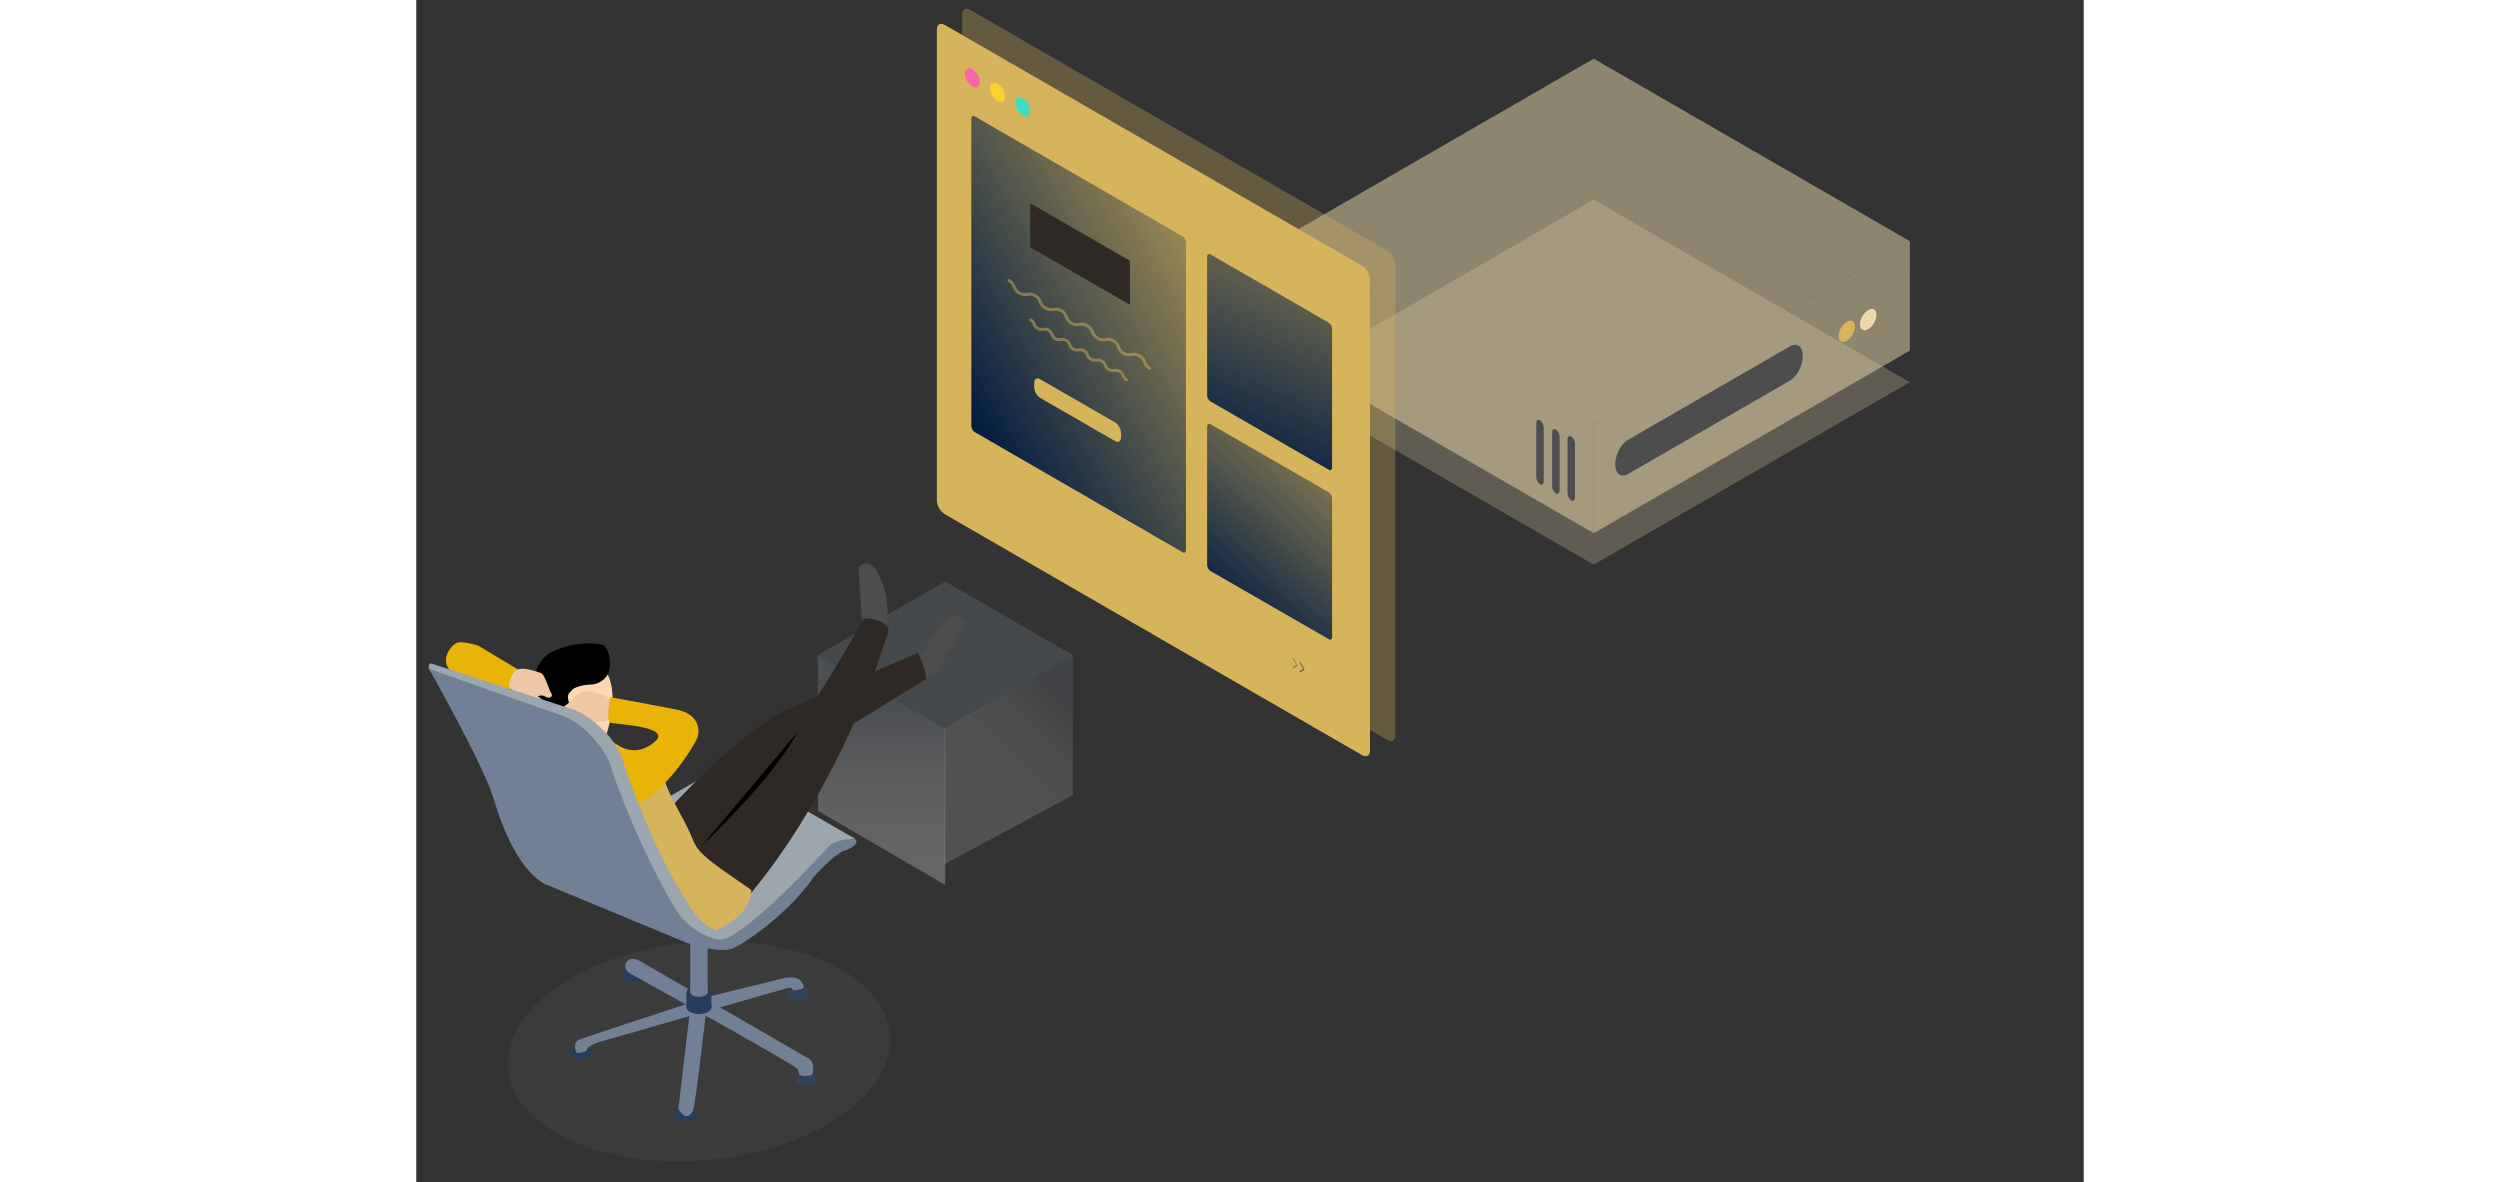 <?xml version="1.0" encoding="UTF-8" standalone="no"?>
<!-- Created with Keyshape -->
<svg xmlns="http://www.w3.org/2000/svg" xmlns:xlink="http://www.w3.org/1999/xlink" id="Ebene_1" data-name="Ebene 1" width="423" height="200" viewBox="0 0 552 391.3">
    <rect x="0" y="0" width="552" height="391.3" fill="#333333" stroke="none"/>
    <defs>
        <linearGradient id="Gradient-0" x1="153.98" y1="296.06" x2="153.98" y2="211.66" gradientUnits="userSpaceOnUse">
            <stop offset="0" stop-color="#ffffff"/>
            <stop offset="0.14" stop-color="#fbfbfc"/>
            <stop offset="0.28" stop-color="#eff0f3"/>
            <stop offset="0.43" stop-color="#dbdee4"/>
            <stop offset="0.57" stop-color="#bec5cf"/>
            <stop offset="0.72" stop-color="#9aa4b4"/>
            <stop offset="0.73" stop-color="#95a0b0"/>
            <stop offset="0.94" stop-color="#99a3b3"/>
            <stop offset="1" stop-color="#9ca6b5"/>
        </linearGradient>
        <linearGradient id="Gradient-1" x1="181.35" y1="217.53" x2="169.95" y2="217.53" gradientUnits="userSpaceOnUse">
            <stop offset="0.02" stop-color="#c6c6c6" stop-opacity="0.3"/>
            <stop offset="0.32" stop-color="#8e8e8e" stop-opacity="0.65"/>
            <stop offset="0.68" stop-color="#8b8b8b" stop-opacity="0.96"/>
            <stop offset="1" stop-color="#878787"/>
        </linearGradient>
        <linearGradient id="Gradient-2" x1="144.57" y1="246.54" x2="160.03" y2="219.76" gradientUnits="userSpaceOnUse">
            <stop offset="0.12" stop-color="#c6c6c6" stop-opacity="0.1"/>
            <stop offset="0.73" stop-color="#8a8a8a" stop-opacity="0.97"/>
            <stop offset="1" stop-color="#878787"/>
        </linearGradient>
        <linearGradient id="Gradient-3" x1="62" y1="276.18" x2="110.97" y2="276.18" gradientUnits="userSpaceOnUse">
            <stop offset="0.68" stop-color="#70ddf0"/>
            <stop offset="1" stop-color="#b3edf7"/>
        </linearGradient>
        <linearGradient id="Gradient-4" x1="168.62" y1="279.76" x2="224.43" y2="223.95" gradientUnits="userSpaceOnUse">
            <stop offset="0.37" stop-color="#ffffff"/>
            <stop offset="0.46" stop-color="#fbfbfc"/>
            <stop offset="0.55" stop-color="#eff0f3"/>
            <stop offset="0.64" stop-color="#dbdee4"/>
            <stop offset="0.73" stop-color="#bec5cf"/>
            <stop offset="0.82" stop-color="#9aa4b4"/>
            <stop offset="0.83" stop-color="#95a0b0"/>
            <stop offset="0.96" stop-color="#99a3b3"/>
            <stop offset="1" stop-color="#9ca6b5"/>
        </linearGradient>
        <linearGradient id="Gradient-5" x1="289.14" y1="286.57" x2="434.99" y2="286.57" gradientUnits="userSpaceOnUse">
            <stop offset="0" stop-color="#2581c4"/>
            <stop offset="1" stop-color="#2581c4" stop-opacity="0"/>
        </linearGradient>
        <linearGradient id="Gradient-6" x1="341.8" y1="294.99" x2="355.83" y2="294.99" gradientUnits="userSpaceOnUse">
            <stop offset="0" stop-color="#e7f9fc" stop-opacity="0"/>
            <stop offset="1" stop-color="#ffffff" stop-opacity="0.5"/>
        </linearGradient>
        <linearGradient id="Gradient-7" x1="578.67" y1="329.3" x2="630.14" y2="329.3" gradientUnits="userSpaceOnUse" gradientTransform="matrix(1.01 -0.08 -0.25 1.01 -173.59 -6.36)">
            <stop offset="0" stop-color="#e7f9fc" stop-opacity="0"/>
            <stop offset="1" stop-color="#ffffff"/>
        </linearGradient>
        <linearGradient id="Gradient-8" x1="618.35" y1="348.96" x2="659.01" y2="348.96" gradientUnits="userSpaceOnUse" gradientTransform="matrix(1.01 -0.08 -0.25 1.01 -173.59 -6.36)">
            <stop offset="0" stop-color="#e7f9fc" stop-opacity="0"/>
            <stop offset="1" stop-color="#ffffff" stop-opacity="0.5"/>
        </linearGradient>
        <linearGradient id="Gradient-9" x1="377.96" y1="104.58" x2="386.7" y2="89.44" gradientUnits="userSpaceOnUse" gradientTransform="matrix(1.5 0.29 -0.87 0.5 31.4 4.68)">
            <stop offset="0" stop-color="#72cbcc"/>
            <stop offset="1" stop-color="#13ffa0"/>
        </linearGradient>
        <linearGradient id="Gradient-10" x1="141.64" y1="453.58" x2="255.63" y2="209.49" gradientUnits="userSpaceOnUse" gradientTransform="matrix(1 0 0 1 62.97 -227.11)">
            <stop offset="0.2" stop-color="#28cce8" stop-opacity="0.3"/>
            <stop offset="1" stop-color="#28cce8" stop-opacity="0.7"/>
        </linearGradient>
        <linearGradient id="Gradient-11" x1="133.27" y1="458.58" x2="247.25" y2="214.49" gradientUnits="userSpaceOnUse" gradientTransform="matrix(1 0 0 1 62.97 -227.11)">
            <stop offset="0" stop-color="#e7f9fc" stop-opacity="0.3"/>
            <stop offset="1" stop-color="#28cce8" stop-opacity="0.7"/>
        </linearGradient>
        <linearGradient id="Gradient-12" x1="184.89" y1="104.35" x2="200.66" y2="104.35" gradientUnits="userSpaceOnUse" gradientTransform="matrix(0.87 0.5 0 1.15 26.61 -53.39)">
            <stop offset="0" stop-color="#2581c4"/>
            <stop offset="1" stop-color="#2581c4" stop-opacity="0"/>
        </linearGradient>
        <linearGradient id="Gradient-13" x1="-1296.22" y1="767.83" x2="-1279.41" y2="767.83" gradientUnits="userSpaceOnUse" gradientTransform="matrix(-0.87 -0.5 -0.5 0.87 -440.04 -1088.81)">
            <stop offset="0" stop-color="#2581c4"/>
            <stop offset="1" stop-color="#2581c4" stop-opacity="0"/>
        </linearGradient>
        <linearGradient id="Gradient-14" x1="163.12" y1="85.81" x2="209.39" y2="5.68" gradientUnits="userSpaceOnUse" gradientTransform="matrix(0.866 0.5 -0.5 0.866 80.85 -22.08)">
            <stop offset="0" stop-color="#001b41"/>
            <stop offset="1" stop-color="#001b41" stop-opacity="0.3"/>
        </linearGradient>
        <linearGradient id="Gradient-15" x1="198.53" y1="70.33" x2="198.53" y2="64.98" gradientUnits="userSpaceOnUse" gradientTransform="matrix(0.866 0.5 -0.5 0.866 80.85 -22.08)">
            <stop offset="0" stop-color="#e7f9fc" stop-opacity="0.1"/>
            <stop offset="0.63" stop-color="#28cce8" stop-opacity="0.8"/>
        </linearGradient>
        <linearGradient id="Gradient-16" x1="210.35" y1="35.17" x2="235.68" y2="9.84" gradientUnits="userSpaceOnUse" gradientTransform="matrix(0.87 0.5 0 1.15 26.61 -53.39)">
            <stop offset="0" stop-color="#e7f9fc" stop-opacity="0.2"/>
            <stop offset="0.63" stop-color="#28cce8" stop-opacity="0.8"/>
        </linearGradient>
        <linearGradient id="Gradient-17" x1="261.056" y1="151.675" x2="301.163" y2="63.441" gradientUnits="userSpaceOnUse">
            <stop offset="0" stop-color="#001b41"/>
            <stop offset="1" stop-color="#001b41" stop-opacity="0.3"/>
        </linearGradient>
        <linearGradient id="Gradient-18" x1="-69.785" y1="207.143" x2="-39.665" y2="207.143" gradientUnits="userSpaceOnUse" gradientTransform="matrix(0.5 0.87 -0.58 1 147.44 -158.35)">
            <stop offset="0.14" stop-color="#28cce8" stop-opacity="0.4"/>
            <stop offset="0.63" stop-color="#28cce8" stop-opacity="0.8"/>
        </linearGradient>
        <linearGradient id="Gradient-19" x1="263.244" y1="201.261" x2="315.747" y2="142.195" gradientUnits="userSpaceOnUse">
            <stop offset="0" stop-color="#001b41"/>
            <stop offset="0.713" stop-color="#001b41" stop-opacity="0.43"/>
            <stop offset="1" stop-color="#001b41" stop-opacity="0.3"/>
        </linearGradient>
        <linearGradient id="Gradient-20" x1="-102.455" y1="227.434" x2="-72.385" y2="227.434" gradientUnits="userSpaceOnUse" gradientTransform="matrix(0.5 0.87 -0.58 1 175.43 -150.2)">
            <stop offset="0.14" stop-color="#e6332a" stop-opacity="0.4"/>
            <stop offset="0.63" stop-color="#e00022" stop-opacity="0.8"/>
        </linearGradient>
        <linearGradient id="Gradient-21" x1="377.72" y1="338.01" x2="523.57" y2="338.01" gradientUnits="userSpaceOnUse">
            <stop offset="0" stop-color="#2581c4"/>
            <stop offset="1" stop-color="#2581c4" stop-opacity="0"/>
        </linearGradient>
        <linearGradient id="Gradient-22" x1="430.38" y1="346.43" x2="444.41" y2="346.43" gradientUnits="userSpaceOnUse">
            <stop offset="0" stop-color="#e7f9fc" stop-opacity="0"/>
            <stop offset="1" stop-color="#ffffff" stop-opacity="0.5"/>
        </linearGradient>
        <linearGradient id="Gradient-23" x1="-313.629" y1="182.773" x2="-293.729" y2="182.773" gradientUnits="userSpaceOnUse" gradientTransform="matrix(0.87 0.5 -1 0.58 447.86 46.4)">
            <stop offset="0" stop-color="#e6332a"/>
            <stop offset="1" stop-color="#a3195b"/>
        </linearGradient>
    </defs>
    <style>
@keyframes a0_o { 0% { opacity: 1; } 40% { opacity: 1; } 40.769% { opacity: 0.2; } 41.538% { opacity: 1; } 63.077% { opacity: 1; } 63.846% { opacity: 0.2; } 64.615% { opacity: 1; } 86.923% { opacity: 1; } 87.692% { opacity: 0.2; } 88.462% { opacity: 1; } 100% { opacity: 1; } }
@keyframes a1_o { 0% { opacity: 1; } 34.615% { opacity: 1; } 35.385% { opacity: 0.2; } 36.154% { opacity: 1; } 57.692% { opacity: 1; } 58.462% { opacity: 0.2; } 59.231% { opacity: 1; } 81.538% { opacity: 1; } 82.308% { opacity: 0.2; } 83.077% { opacity: 1; } 100% { opacity: 1; } }
@keyframes a2_t { 0% { transform: translate(288.65px,244.47px); } 16.154% { transform: translate(288.65px,244.47px); } 19.231% { transform: translate(288.65px,238.47px); } 22.308% { transform: translate(288.65px,244.47px); } 100% { transform: translate(288.65px,244.47px); } }
@keyframes good-performance_t { 0% { transform: translate(415.577px,276.18px); } 16.154% { transform: translate(415.577px,276.18px); } 19.231% { transform: translate(415.577px,270.18px); } 22.308% { transform: translate(415.577px,276.18px); } 100% { transform: translate(415.577px,276.18px); } }
@keyframes good-performance_o { 0% { opacity: 1; } 46.923% { opacity: 1; } 50% { opacity: 1; } 100% { opacity: 1; } }
@keyframes a3_t { 0% { transform: translate(387.65px,178.47px); } 37.692% { transform: translate(387.65px,178.47px); animation-timing-function: cubic-bezier(0.42,0,0.58,1); } 41.538% { transform: translate(387.65px,186.47px); } 100% { transform: translate(387.65px,186.47px); } }
@keyframes a3_o { 0% { opacity: 0; } 37.692% { opacity: 0; animation-timing-function: cubic-bezier(0.42,0,0.58,1); } 41.538% { opacity: 1; } 92.308% { opacity: 1; animation-timing-function: cubic-bezier(0.42,0,0.58,1); } 96.154% { opacity: 0; } 100% { opacity: 0; } }
@keyframes good-performance-2_t { 0% { transform: translate(514.577px,210.18px); } 37.692% { transform: translate(514.577px,210.18px); animation-timing-function: cubic-bezier(0.42,0,0.58,1); } 41.538% { transform: translate(514.577px,218.18px); } 100% { transform: translate(514.577px,218.18px); } }
@keyframes good-performance-2_o { 0% { opacity: 0; } 37.692% { opacity: 0; animation-timing-function: cubic-bezier(0.42,0,0.58,1); } 41.538% { opacity: 1; } 92.308% { opacity: 1; animation-timing-function: cubic-bezier(0.42,0,0.58,1); } 96.154% { opacity: 0; } 100% { opacity: 0; } }
@keyframes a4_o { 0% { opacity: 1; } 62.308% { opacity: 1; } 63.846% { opacity: 0; } 100% { opacity: 0; } }
@keyframes a5_o { 0% { opacity: 1; } 61.538% { opacity: 1; } 63.077% { opacity: 0; } 100% { opacity: 0; } }
@keyframes five_o { 0% { opacity: 0; } 63.077% { opacity: 0; } 64.615% { opacity: 1; } 100% { opacity: 1; } }
@keyframes radius-chart_o { 0% { opacity: 1; } 48.462% { opacity: 1; } 50% { opacity: 0; } 64.615% { opacity: 0; } 66.154% { opacity: 1; } 100% { opacity: 1; } }
@keyframes good-p_t { 0% { transform: translate(504.54px,328.683px); } 20% { transform: translate(504.54px,328.683px); } 23.846% { transform: translate(504.54px,323.683px); } 27.692% { transform: translate(504.54px,328.683px); } 100% { transform: translate(504.54px,328.683px); } }
@keyframes good-p_o { 0% { opacity: 1; } 46.923% { opacity: 1; } 50% { opacity: 1; } 100% { opacity: 1; } }
@keyframes a6_t { 0% { transform: translate(377.23px,295.91px); } 20% { transform: translate(377.23px,295.91px); } 23.846% { transform: translate(377.23px,290.91px); } 27.692% { transform: translate(377.23px,295.91px); } 100% { transform: translate(377.23px,295.91px); } }
@keyframes low-2_o { 0% { opacity: 0; } 46.154% { opacity: 0; } 49.231% { opacity: 1; } 68.462% { opacity: 1; } 70.769% { opacity: 0; } 100% { opacity: 0; } }
@keyframes low-1_o { 0% { opacity: 0; } 46.154% { opacity: 0; } 49.231% { opacity: 1; } 70% { opacity: 1; } 72.308% { opacity: 0; } 100% { opacity: 0; } }
@keyframes low_o { 0% { opacity: 0; } 46.154% { opacity: 0; } 49.231% { opacity: 1; } 69.231% { opacity: 1; } 71.538% { opacity: 0; } 100% { opacity: 0; } }
    </style>
    <title>konfiguration_mc</title>
    <path d="M389.78,186.92L494.42,126.51L389.78,66.1L285.14,126.51L389.78,186.92Z" fill="#ebd9ad" opacity="0.25"/>
    <path d="M389.78,140.24L494.42,79.83L389.78,19.42L285.14,79.83L389.78,140.24Z" fill="#ebd9ad" opacity="0.5"/>
    <path d="M389.78,176.5L494.42,116.08L494.43,79.83L389.78,140.25L389.78,176.5Z" fill="#ebd9ad" opacity="0.5"/>
    <path d="M389.78,176.49L285.14,116.08L285.14,79.83L389.78,140.24L389.78,176.49Z" fill="#ebd9ad" opacity="0.5"/>
    <path d="M401.15,156.91L454.75,126C457.09,124.65,459,121,459,117.86L459,117.86C459,114.74,457.09,113.29,454.75,114.65L401.15,145.59C398.81,146.94,396.89,150.59,396.89,153.72L396.89,153.72C396.89,156.82,398.81,158.26,401.15,156.91Z" fill="#4d4d4d"/>
    <path d="M382.35,165.65L382.35,165.65C383.03,166.04,383.59,165.65,383.59,164.71L383.59,146.88C383.585,146.649,383.554,146.419,383.497,146.195C383.439,145.971,383.356,145.754,383.249,145.549C383.142,145.344,383.011,145.152,382.86,144.977C382.708,144.802,382.537,144.646,382.35,144.51L382.35,144.51C381.66,144.11,381.11,144.51,381.11,145.44L381.11,163.28C381.115,163.511,381.146,163.741,381.203,163.965C381.261,164.189,381.344,164.406,381.451,164.611C381.558,164.816,381.689,165.008,381.84,165.183C381.992,165.358,382.163,165.514,382.35,165.65Z" fill="#4d4d4d"/>
    <path d="M377.25,163.32L377.25,163.32C377.93,163.71,378.49,163.32,378.49,162.38L378.49,144.55C378.485,144.319,378.454,144.089,378.397,143.865C378.339,143.641,378.256,143.424,378.149,143.219C378.042,143.014,377.911,142.822,377.76,142.647C377.608,142.472,377.437,142.316,377.25,142.18L377.25,142.18C376.57,141.78,376.01,142.18,376.01,143.11L376.01,161C376.018,161.227,376.053,161.452,376.112,161.672C376.171,161.891,376.255,162.103,376.362,162.303C376.469,162.504,376.599,162.691,376.748,162.862C376.898,163.033,377.066,163.187,377.25,163.32Z" fill="#4d4d4d"/>
    <path d="M372,160.3L372,160.3C372.69,160.69,373.24,160.3,373.24,159.36L373.24,141.53C373.235,141.299,373.204,141.069,373.147,140.845C373.089,140.621,373.006,140.404,372.899,140.199C372.792,139.994,372.661,139.802,372.51,139.627C372.358,139.452,372.187,139.296,372,139.16L372,139.16C371.32,138.76,370.77,139.16,370.77,140.09L370.77,157.93C370.774,158.161,370.805,158.39,370.861,158.614C370.918,158.838,371,159.054,371.107,159.259C371.213,159.464,371.343,159.656,371.493,159.831C371.643,160.007,371.814,160.164,372,160.3Z" fill="#4d4d4d"/>
    <ellipse rx="3.86" ry="2.23" fill="#ebd9ad" opacity="1" transform="translate(148.71,469.16) rotate(-60) translate(480.66,105.79)" style="animation: 13s linear infinite both a0_o;"/>
    <ellipse rx="3.86" ry="2.23" fill="#d6b45c" opacity="1" transform="translate(141.79,464.94) rotate(-60) translate(473.55,109.68)" style="animation: 13s linear infinite both a1_o;"/>
    <path d="M132.86,216.89L133.03,268.46L175.11,292.96L175.11,241.29L132.86,216.89Z" fill="url(#Gradient-0)" opacity="0.25"/>
    <path d="M175.11,241.28L132.86,216.89L175.11,192.5L217.36,216.89L175.11,241.28Z" fill="#95a0b0" opacity="0.2"/>
    <ellipse rx="3.66" ry="2.11" fill="#263d5d" transform="translate(0,0) translate(126.4,329.22)"/>
    <ellipse rx="3.66" ry="2.11" fill="#263d5d" transform="translate(0,0) translate(129.33,357.4)"/>
    <path d="M166.67,217.23C166.67,217.23,174.03,205.41,175.09,205.23C177.52,202.5,181.53,204.02,181.48,207.23C180.85,208.59,175.25,216.78,175.25,217.23C175.25,217.68,173.6,224.15,169.19,224.23C164.78,224.31,166.67,217.23,166.67,217.23Z" fill="#4d4d4d"/>
    <g opacity="0.3">
        <path d="M46.55,375.22C23.18,361.88,25.24,338.74,51.12,323.8C77,308.86,117.28,307.54,140.65,320.88C164.02,334.22,161.96,357.35,136.08,372.3C110.2,387.25,69.91,388.55,46.55,375.22Z" fill="#4d4d4d"/>
    </g>
    <ellipse rx="3.66" ry="2.11" fill="#263d5d" transform="translate(0,0) translate(89.14,369.09)"/>
    <ellipse rx="3.66" ry="2.11" fill="#263d5d" transform="translate(0,0) translate(71.65,323.15)"/>
    <ellipse rx="3.66" ry="2.11" fill="#263d5d" transform="translate(0,0) translate(54.17,348.59)"/>
    <path d="M97.26,329.84L121.77,323.78C121.77,323.78,127.7,322.31,128.27,326.78C128.37,327.6,124.73,327.89,124.73,327.89C124.73,327.89,124.43,326.77,123.4,326.96C122.37,327.15,60.12,345.1,60.12,345.1C60.12,345.1,56.5,346.38,56.5,347.41C56.5,348.44,53.1,348.59,53.1,348.59C53.1,348.59,51.35,345.17,53.99,344.13C55.99,343.33,80.15,335.42,91.47,331.73Z" fill="#718095"/>
    <path d="M73.81,318L129.48,350.19C129.48,350.19,131.99,350.78,131.25,355.36C131.09,356.36,127.86,356.36,127.12,355.95C126.38,355.54,126.82,355.07,126.23,353.88C125.64,352.69,76.17,325.24,76.17,325.24L70.41,322.06C67.6,320,70,315.83,73.81,318Z" fill="#718095"/>
    <path d="M90.7,333.72L86.77,367C86.77,367,89.2,372.08,91.63,367.66C92.4,366.26,96.37,331.19,96.37,331.19Z" fill="#718095"/>
    <path d="M96.54,335C96.086,335.231,95.607,335.408,95.112,335.527C94.617,335.645,94.109,335.705,93.6,335.705C93.091,335.705,92.583,335.645,92.088,335.527C91.593,335.408,91.114,335.231,90.66,335C90.306,334.88,89.998,334.652,89.78,334.348C89.562,334.044,89.445,333.679,89.445,333.305C89.445,332.931,89.562,332.566,89.78,332.262C89.998,331.958,90.306,331.73,90.66,331.61C91.114,331.379,91.593,331.202,92.088,331.083C92.583,330.965,93.091,330.905,93.6,330.905C94.109,330.905,94.617,330.965,95.112,331.083C95.607,331.202,96.086,331.379,96.54,331.61C98.16,332.55,98.16,334.07,96.54,335Z" fill="#263d5d"/>
    <ellipse rx="4.15" ry="2.4" fill="#263d5d" transform="translate(0,0) translate(93.6,328.5)"/>
    <rect width="8.24" height="5.23" fill="#263d5d" transform="translate(0,0) translate(89.45,328.5)"/>
    <path d="M95.65,329.53C95.333,329.69,94.999,329.812,94.654,329.894C94.308,329.976,93.955,330.018,93.6,330.018C93.245,330.018,92.891,329.976,92.546,329.894C92.201,329.812,91.867,329.69,91.55,329.53C91.302,329.447,91.086,329.287,90.933,329.075C90.78,328.862,90.698,328.607,90.698,328.345C90.698,328.083,90.78,327.828,90.933,327.615C91.086,327.403,91.302,327.243,91.55,327.16C91.867,327,92.201,326.878,92.546,326.796C92.891,326.714,93.245,326.672,93.6,326.672C93.955,326.672,94.308,326.714,94.654,326.796C94.999,326.878,95.333,327,95.65,327.16C95.898,327.243,96.114,327.403,96.267,327.615C96.42,327.828,96.502,328.083,96.502,328.345C96.502,328.607,96.42,328.862,96.267,329.075C96.114,329.287,95.898,329.447,95.65,329.53Z" fill="#718095"/>
    <ellipse rx="2.9" ry="1.67" fill="#718095" transform="translate(0,0) translate(93.6,311.21)"/>
    <rect width="5.75" height="17.43" fill="#718095" transform="translate(0,0) translate(90.7,311.21)"/>
    <path d="M94.5,312.24C94.5,312.24,101.79,315.11,105.73,313.5C107.08,312.95,121.81,304.22,131.84,290.05C132.42,289.22,139.37,281.86,142.34,281.42C142.34,281.42,148.61,279.04,144.08,277.02C144.08,277.02,135.33,277.13,134.3,278.32C133.27,279.51,114.86,298.51,114.86,298.51L100.86,308.23Z" fill="#718095"/>
    <path d="M65.12,274.41L102.21,253.1C102.245,253.078,102.283,253.061,102.323,253.049C102.362,253.038,102.404,253.032,102.445,253.032C102.486,253.032,102.528,253.038,102.567,253.049C102.607,253.061,102.645,253.078,102.68,253.1L145,277.52C145.019,277.529,145.035,277.543,145.047,277.561C145.058,277.578,145.064,277.599,145.064,277.62C145.064,277.641,145.058,277.662,145.047,277.679C145.035,277.697,145.019,277.711,145,277.72C143.62,277.72,139.17,277.87,136.64,280.06C136.64,280.06,106.32,313.8,99.04,311.06C99.04,311.06,85.52,306.49,83.75,303.95C81.98,301.41,65.12,274.41,65.12,274.41Z" fill="#9ca6af"/>
    <path d="M63.22,223.09C63.22,223.09,67.61,229.71,62.64,244.04C61.3,247.88,45.64,235.38,45.64,235.38C45.64,235.38,47,216.13,63.22,223.09Z" fill="#ffd7b3"/>
    <path d="M155.76,208C156.91,197.38,154.09,191.81,152.06,188.46C150.03,185.11,146.22,186.75,146.36,188.46C146.46,189.59,147.66,206.21,147.66,206.21" fill="#4d4d4d"/>
    <path d="M82.85,268.81C82.85,268.81,104.31,244.81,120.36,236.1C123.17,234.56,166.06,216.1,166.06,216.1C167.06,217.83,168.8,222.37,168.79,224.79C168.79,224.79,132.65,247.06,130.23,248.28C127.81,249.5,94.28,282.2,94.28,282.2C94.28,282.2,83.37,271.76,82.85,268.81Z" fill="#2e2924"/>
    <path d="M38.9,230.92C38.9,230.92,36.73,218.12,46.97,214.92C48.127,214.462,49.314,214.084,50.522,213.789C51.731,213.493,52.958,213.28,54.196,213.152C55.433,213.024,56.678,212.98,57.921,213.022C59.165,213.063,60.404,213.189,61.63,213.4C63,213.61,65.21,218.47,63.57,222.93C63.307,223.451,62.978,223.935,62.591,224.37C62.203,224.806,61.761,225.189,61.274,225.511C60.788,225.832,60.262,226.089,59.709,226.274C59.156,226.46,58.582,226.573,58,226.61C55.25,226.61,52.07,227.61,51.57,228.42C51.07,229.23,49.37,229.51,50.72,232.98C52.07,236.45,38.9,230.92,38.9,230.92Z" fill="#000"/>
    <path d="M93,282.23C90.61,284.39,109.09,297.6,109.09,297.6C109.09,297.6,138.41,266,156.3,209C156.73,205.77,150.49,204.31,148.17,204.78C148.17,204.74,118.33,259.29,93,282.23Z" fill="#2e2924"/>
    <path d="M63.46,238.5C63.46,238.5,57.59,239.87,55.46,239.45C55.045,239.369,54.634,239.268,54.229,239.145C53.825,239.023,53.426,238.88,53.036,238.717C52.646,238.555,52.264,238.372,51.892,238.17C51.52,237.969,51.159,237.748,50.81,237.51C50.45,237.11,51.81,236.84,53.1,236.77C52.978,236.568,52.827,236.385,52.652,236.227C52.477,236.069,52.28,235.937,52.067,235.836C51.854,235.736,51.627,235.667,51.394,235.632C51.16,235.597,50.923,235.596,50.69,235.63C48.88,235.74,48.04,234.25,49.23,233.63C50.42,233.01,54.39,228.4,55.97,228.76C57.55,229.12,63.66,229.5,64.52,232.51C65,234.09,64.74,237.83,63.46,238.5Z" fill="#efc7a5"/>
    <path d="M100.15,307.56C100.15,307.56,110.15,303.19,110.74,295.77C110.8,295.02,111.55,295.04,109.97,293.96C89.14,279.73,94.19,282.12,88.97,272.37C85.12,265.18,81.97,259.27,82.28,257.6C82.97,253.88,73.79,250.43,73.79,250.43C72.849,250.003,71.917,249.555,70.995,249.086C70.073,248.618,69.162,248.13,68.261,247.621C67.361,247.113,66.472,246.585,65.595,246.038C64.718,245.491,63.852,244.925,63,244.34C58.46,241.03,70.22,275.59,70.22,275.59L87.8,303.14C87.8,303.14,96.23,310.48,100.15,307.56Z" fill="#d6b45c"/>
    <path d="M71.88,266.59C82.27,263.14,92.75,245.92,93.25,243.64C93.94,240.53,92.89,236.18,85.81,234.82C85.81,234.82,65.54,230.95,64.22,230.82C64.22,230.82,62.74,238.53,64.22,239.21C65.7,239.89,85.91,240.29,78.49,245.96C71.07,251.63,65.49,245.89,61.62,243.12C60.14,242.06,68.27,260.58,68.27,260.58C68.27,260.58,70.67,267,71.88,266.59Z" fill="#EAB308"/>
    <path d="M34.71,222.28L20.54,213.73L20.54,213.73C20.47,213.73,16.02,212.29,13.91,212.66C11.8,213.03,7.38,218.43,11.53,222.27C14.17,224.71,30.74,228.14,31.3,228.27C31.86,228.4,34.48,222.89,34.74,222.35C34.75,222.33,34.73,222.3,34.71,222.28Z" fill="#EAB308"/>
    <path d="M31,227.73C31,227.73,35.28,231.28,37.18,231.79C37.552,231.903,37.929,231.998,38.31,232.075C38.691,232.152,39.075,232.211,39.462,232.251C39.849,232.291,40.237,232.313,40.626,232.316C41.014,232.319,41.403,232.304,41.79,232.27C42.26,232.09,41.3,231.16,40.23,230.55C40.415,230.435,40.617,230.347,40.827,230.289C41.038,230.232,41.256,230.205,41.474,230.211C41.692,230.216,41.909,230.253,42.116,230.321C42.324,230.388,42.52,230.486,42.7,230.61C44.15,231.45,45.45,230.56,44.7,229.54C43.95,228.52,42.6,223.09,41.15,222.74C39.7,222.39,34.49,220.17,32.54,222.3C31.53,223.44,30.22,226.65,31,227.73Z" fill="#efc7a5"/>
    <path d="M4.18,221.34L16.72,224.18C16.72,224.18,49.72,236.38,56.97,240.56C64.22,244.74,69.24,261.16,78.47,282.12C79,283.31,79.565,284.485,80.165,285.641C80.765,286.798,81.4,287.936,82.068,289.055C82.737,290.174,83.438,291.272,84.172,292.348C84.906,293.425,85.673,294.479,86.47,295.51C87.57,296.95,87.47,298.94,88.56,300.2C89.42,301.2,90.8,302.66,91.65,303.51C92.656,304.558,93.72,305.55,94.836,306.48C95.952,307.411,97.118,308.279,98.33,309.081C99.542,309.882,100.797,310.617,102.09,311.28C103.383,311.943,104.712,312.534,106.07,313.05C102.9,316.77,89.55,312.13,89.55,312.13L42.39,292.56C34.09,287.77,28.78,275.08,25.47,263.97C22.38,253.59,4.18,221.34,4.18,221.34Z" fill="#718095"/>
    <path d="M5.15,219.69L52.62,235.1C55.3,236.1,66.12,242.63,68.77,252.93C68.77,252.93,78.66,283.93,93.07,303.66C93.07,303.66,97.34,308.23,100.87,308.23C100.87,308.23,102.53,310.63,101.39,310.99C100.25,311.35,94.28,310.36,88.39,304.4C84.87,300.81,71.84,276.56,63.98,252.6C62.71,248.71,55.92,239.23,47.52,236.6C43.28,235.26,4.14,221.36,4.14,221.36C4.14,221.36,3.92,219.29,5.15,219.69Z" fill="#9ca6af"/>
    <path d="M94.6,279.87C94.6,279.87,117.86,258.18,126.3,242.24" fill="#000" stroke-miterlimit="10"/>
    <path d="M217.36,216.89L217.36,263.21L174.9,286.04L174.9,286.04L174.9,241.28L217.36,216.89Z" fill="url(#Gradient-4)" opacity="0.15"/>
    <g opacity="0.3">
        <path d="M324.1,243.49C324.1,245.14,322.93,245.82,321.5,244.99L183.31,165.21C182.935,164.963,182.589,164.673,182.281,164.346C181.973,164.019,181.704,163.657,181.48,163.268C181.256,162.878,181.078,162.464,180.95,162.033C180.822,161.603,180.745,161.159,180.72,160.71L180.72,4.74C180.72,3.09,181.89,2.41,183.31,3.24L321.5,83C321.877,83.246,322.223,83.535,322.532,83.862C322.841,84.189,323.111,84.551,323.336,84.94C323.561,85.33,323.74,85.744,323.869,86.175C323.997,86.606,324.075,87.051,324.1,87.5Z" fill="#d6b45c"/>
    </g>
    <path d="M315.72,248.49C315.72,250.14,314.55,250.82,313.12,249.99L174.94,170.21C174.563,169.964,174.217,169.675,173.908,169.348C173.599,169.021,173.329,168.659,173.104,168.27C172.879,167.88,172.7,167.466,172.571,167.035C172.443,166.604,172.365,166.159,172.34,165.71L172.34,9.74C172.34,8.09,173.51,7.41,174.94,8.24L313.12,88C313.497,88.246,313.843,88.535,314.152,88.862C314.461,89.189,314.731,89.551,314.956,89.94C315.181,90.33,315.36,90.744,315.489,91.175C315.617,91.606,315.695,92.051,315.72,92.5Z" fill="#d6b45c"/>
    <g opacity="0.5">
        <g opacity="0.5">
            <g opacity="0.8">
                <path d="M269.83,206.7C270.17,206.89,270.02,207.15,270.36,207.35C270.7,207.55,270.85,207.29,271.19,207.48C271.53,207.67,271.37,207.94,271.71,208.13C272.05,208.32,272.21,208.07,272.55,208.27C272.89,208.47,272.74,208.72,273.08,208.92C273.42,209.12,273.57,208.86,273.91,209.05C274.25,209.24,274.1,209.51,274.43,209.7C274.76,209.89,274.93,209.64,275.27,209.84C275.61,210.04,275.46,210.3,275.8,210.49C276.14,210.68,276.29,210.43,276.64,210.63C276.99,210.83,276.83,211.09,277.17,211.28" fill="none" stroke="#d6b45c" stroke-linecap="round" stroke-miterlimit="10"/>
            </g>
            <g opacity="0.8">
                <path d="M265.73,208.1C266.26,208.41,266.02,208.81,266.55,209.1C267.08,209.39,267.31,209.01,267.84,209.31C268.37,209.61,268.13,210.02,268.66,210.31C269.19,210.6,269.42,210.21,269.95,210.52C270.48,210.83,270.25,211.23,270.77,211.52C271.29,211.81,271.54,211.42,272.06,211.73C272.58,212.04,272.36,212.44,272.88,212.73C273.4,213.02,273.65,212.63,274.18,212.94C274.71,213.25,274.47,213.65,275,213.94C275.53,214.23,275.77,213.85,276.3,214.15C276.83,214.45,276.6,214.86,277.13,215.15" fill="none" stroke="#d6b45c" stroke-linecap="round" stroke-miterlimit="10"/>
            </g>
        </g>
        <path d="M287.39,221.65L295.26,226.19C296.86,227.11,298.15,226.13,298.15,224L298.15,224C298.143,223.46,298.072,222.923,297.939,222.399C297.807,221.876,297.614,221.369,297.364,220.891C297.114,220.412,296.808,219.964,296.454,219.557C296.1,219.149,295.699,218.784,295.26,218.47L287.39,213.93C285.79,213,284.49,213.93,284.49,216.12L284.49,216.12C284.498,216.66,284.57,217.198,284.703,217.722C284.837,218.245,285.031,218.752,285.282,219.23C285.533,219.709,285.839,220.156,286.194,220.564C286.549,220.971,286.95,221.336,287.39,221.65Z" fill="#d6b45c" opacity="0.8"/>
        <path d="M294,221.8L292.73,222.53C292.66,222.58,292.53,222.53,292.46,222.37C292.39,222.21,292.38,222.1,292.46,222.05L293.59,221.4L292.46,219.4C292.38,219.27,292.38,219.13,292.46,219.08C292.47,219.074,292.48,219.07,292.491,219.067C292.502,219.064,292.514,219.063,292.525,219.063C292.536,219.063,292.548,219.064,292.559,219.067C292.57,219.07,292.58,219.074,292.59,219.08C292.604,219.089,292.617,219.099,292.63,219.109C292.643,219.12,292.656,219.131,292.667,219.143C292.679,219.154,292.69,219.167,292.701,219.18C292.711,219.193,292.721,219.206,292.73,219.22L294,221.43C294,221.61,294,221.75,294,221.8Z" fill="#001b41"/>
        <path d="M291.72,220.51L290.45,221.24C290.37,221.24,290.25,221.24,290.17,221.08C290.09,220.92,290.09,220.81,290.17,220.76L291.31,220.11L290.17,218.11C290.09,217.98,290.09,217.84,290.17,217.79C290.181,217.784,290.192,217.78,290.204,217.777C290.216,217.774,290.228,217.773,290.24,217.773C290.252,217.773,290.264,217.774,290.276,217.777C290.288,217.78,290.299,217.784,290.31,217.79C290.324,217.799,290.337,217.809,290.35,217.819C290.363,217.83,290.376,217.841,290.387,217.853C290.399,217.864,290.41,217.877,290.421,217.89C290.431,217.903,290.441,217.916,290.45,217.93L291.72,220.14C291.8,220.32,291.8,220.46,291.72,220.51Z" fill="#001b41" opacity="0.6"/>
    </g>
    <ellipse rx="2.01" ry="3.48" fill="#f965a8" transform="translate(11.78,95.47) rotate(-30) translate(184.03,25.76)"/>
    <ellipse rx="2.01" ry="3.48" fill="#fed22c" transform="translate(10.48,100.3) rotate(-30) translate(192.41,30.59)"/>
    <ellipse rx="2.01" ry="3.48" fill="#3ae0c0" transform="translate(9.19,105.14) rotate(-30) translate(200.78,35.43)"/>
    <path d="M253.74,182.84L184.81,143C184.65,142.887,184.504,142.755,184.375,142.608C184.246,142.461,184.135,142.299,184.043,142.126C183.951,141.953,183.88,141.77,183.831,141.58C183.781,141.39,183.754,141.196,183.75,141L183.75,39.29C183.75,38.51,184.22,38.15,184.81,38.49L253.74,78.28C253.898,78.395,254.043,78.527,254.171,78.675C254.299,78.823,254.41,78.984,254.502,79.157C254.594,79.33,254.665,79.512,254.715,79.701C254.765,79.891,254.794,80.085,254.8,80.28L254.8,182C254.8,182.82,254.32,183.18,253.74,182.84Z" fill="url(#Gradient-14)"/>
    <g opacity="0.6">
        <g opacity="0.8">
            <path d="M242.8,121.94C240.64,120.69,241.59,119.05,239.43,117.8C237.27,116.55,236.32,118.2,234.17,116.96C232.02,115.72,232.96,114.06,230.8,112.82C228.64,111.58,227.69,113.22,225.53,111.97C223.37,110.72,224.32,109.08,222.16,107.83C220,106.58,219.05,108.23,216.89,106.99C214.73,105.75,215.69,104.09,213.53,102.85C211.37,101.61,210.42,103.25,208.26,102C206.1,100.75,207.05,99.11,204.89,97.86C202.73,96.61,201.78,98.26,199.61,97.01C197.44,95.76,198.4,94.11,196.24,92.87" fill="none" stroke="#d6b45c" stroke-linecap="round" stroke-miterlimit="10"/>
        </g>
        <g opacity="0.8">
            <path d="M235.13,125.72C233.66,124.87,234.31,123.72,232.84,122.89C231.37,122.06,230.72,123.17,229.25,122.32C227.78,121.47,228.42,120.32,226.95,119.5C225.48,118.68,224.83,119.77,223.36,118.92C221.89,118.07,222.54,116.92,221.06,116.1C219.58,115.28,218.94,116.37,217.47,115.52C216,114.67,216.65,113.52,215.18,112.7C213.71,111.88,213.06,112.97,211.58,112.12C210.1,111.27,210.76,110.12,209.29,109.3C207.82,108.48,207.16,109.57,205.69,108.72C204.22,107.87,204.86,106.72,203.39,105.89" fill="none" stroke="#d6b45c" stroke-linecap="round" stroke-miterlimit="10"/>
        </g>
    </g>
    <path d="M231.44,146.07L206.44,131.66C206.156,131.455,205.896,131.218,205.666,130.953C205.437,130.688,205.239,130.397,205.076,130.087C204.914,129.776,204.788,129.448,204.701,129.109C204.614,128.769,204.567,128.42,204.56,128.07L204.56,126.9C204.56,125.52,205.41,124.9,206.44,125.48L231.44,139.9C231.724,140.104,231.984,140.34,232.213,140.604C232.443,140.868,232.641,141.158,232.804,141.467C232.966,141.777,233.092,142.105,233.179,142.444C233.266,142.782,233.313,143.13,233.32,143.48L233.32,144.66C233.32,146,232.47,146.67,231.44,146.07Z" fill="#d6b45c"/>
    <path d="M236.23,100.9L203.27,81.87L203.27,67.3L236.23,86.33L236.23,100.9Z" fill="#2e2924"/>
    <path d="M302.12,155.52L262.88,132.87C262.72,132.756,262.574,132.625,262.445,132.477C262.315,132.33,262.203,132.168,262.11,131.996C262.018,131.823,261.946,131.64,261.895,131.45C261.844,131.261,261.816,131.066,261.81,130.87L261.81,85C261.81,84.21,262.29,83.86,262.88,84.19L302.12,106.85C302.279,106.964,302.425,107.096,302.553,107.243C302.682,107.391,302.793,107.552,302.885,107.725C302.977,107.898,303.048,108.081,303.098,108.271C303.147,108.46,303.175,108.654,303.18,108.85L303.18,154.65C303.18,155.5,302.71,155.86,302.12,155.52Z" fill="url(#Gradient-17)"/>
    <path d="M302.12,211.61L262.88,189C262.72,188.886,262.574,188.755,262.445,188.607C262.315,188.46,262.203,188.298,262.11,188.126C262.018,187.953,261.946,187.77,261.895,187.58C261.844,187.391,261.816,187.196,261.81,187L261.81,141.2C261.81,140.42,262.29,140.06,262.88,140.4L302.12,163C302.28,163.113,302.427,163.244,302.556,163.391C302.686,163.538,302.798,163.7,302.889,163.873C302.981,164.046,303.052,164.23,303.101,164.419C303.15,164.609,303.177,164.804,303.18,165L303.18,210.8C303.18,211.59,302.71,212,302.12,211.61Z" fill="url(#Gradient-19)"/>
</svg>